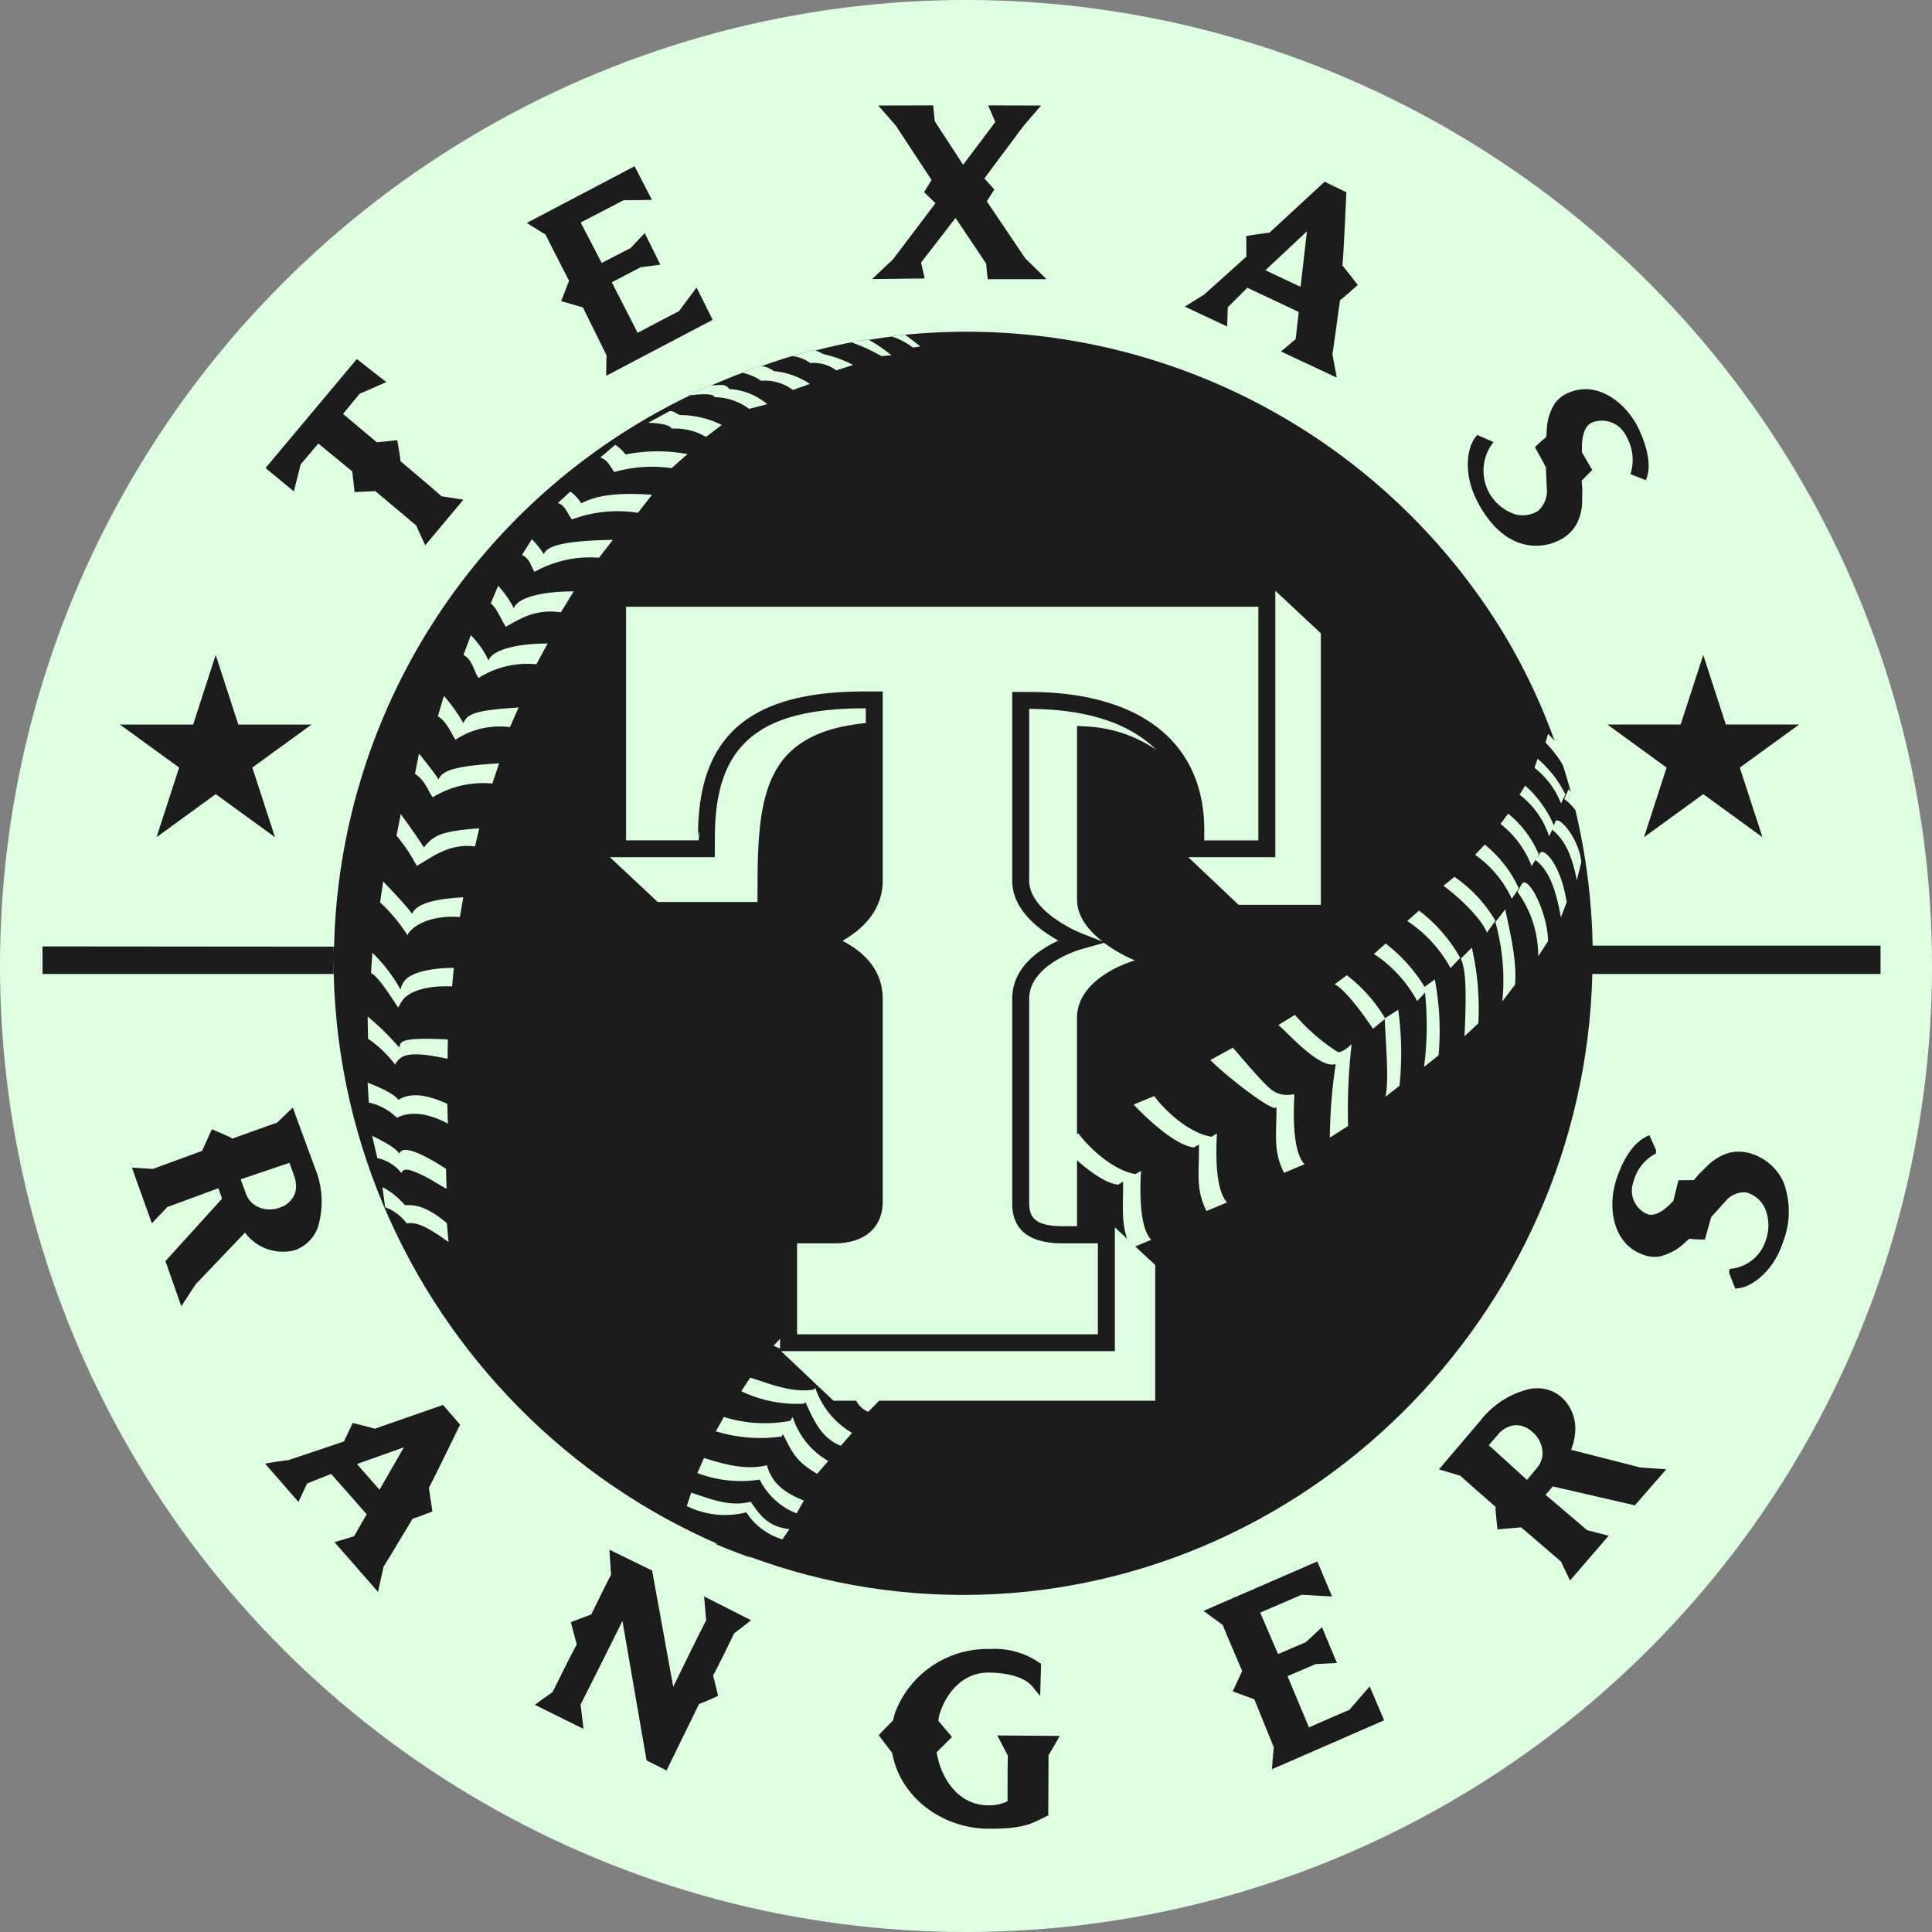 <svg xmlns="http://www.w3.org/2000/svg" width="197.381" height="197.381" viewBox="0 0 197.381 197.381">
  <rect x="0" y="0" width="197.381" height="197.381" fill="#808080" stroke="none"/>
  <g id="g96" transform="translate(-4348.778 -9427.761)">
    <circle id="ellipse86" cx="98.691" cy="98.691" r="98.691" transform="translate(4348.778 9427.761)" fill="#ddffe0"/>
    <path id="path88" d="M4447.191,9460.569c-35.3,0-64.341,29.374-64.341,65.068s29.044,65.07,64.341,65.071c34.669-.03,63.4-28.392,64.268-63.441H4540.9v-2.9h-29.408C4510.81,9489.172,4482,9460.587,4447.191,9460.569Zm-64.341,65.068v-1.269h-29.726v2.9h29.726Z" fill="#1c1c1c" fill-rule="evenodd"/>
    <path id="path90" d="M4447.109,9431.887a94.3,94.3,0,0,0-94.162,92.563v0l29.962.025a64.125,64.125,0,0,1,36.376-56.321l-.211.014,2.279-1.036h.125c1.034-.451,2.075-.881,3.13-1.274l-.089-.021c.661-.247,1.315-.483,1.978-.705l.1.026c1.026-.346,2.047-.712,3.09-1.01l-.045,0c.769-.22,1.529-.426,2.3-.616l.122.04c1.224-.3,2.451-.605,3.687-.83l-.03-.01c.569-.105,1.133-.22,1.706-.307l.1.058c.782-.114,1.565-.246,2.352-.338l-.076-.028c.4-.044.808-.1,1.207-.133a64.256,64.256,0,0,1,66.8,41.7l.195.232c.384,1.064.754,2.136,1.086,3.226l-.131-.262c.211.684.357,1.38.544,2.066l.147.167c.189.681.364,1.37.524,2.056l-.13-.176a65.39,65.39,0,0,1,1.829,13.337h29.38c.013.585.037,1.169.045,1.756l.006.006a94.31,94.31,0,0,0-94.2-94.206Zm-34.37,57.861v23.866h7.415l.084-.974-.145.48c0-10.181,5.241-14.716,17-14.716h1.868v19.3c0,3.309-2.4,5.191-4.117,6.177,1.736.893,4.117,2.64,4.117,5.943V9550.5c0,2.681-1.843,4.287-4.946,4.287h-3.805v9.291h30.731v-9.291h-3.6c-3.423,0-5.153-1.378-5.153-4.095v-20.863c0-3.274,2.781-5.072,4.716-5.976-1.91-1.068-4.716-3.1-4.716-6.145v-19.26l.911.006h.782c11.4,0,17.931,5.149,17.931,14.141l-.008,1.022h5.533v-23.866h-64.6Z" fill="#ddffe0" fill-rule="evenodd"/>
    <path id="path92" d="M4444.117,9438.526l-5.611.016,1.789,2.046s3.119,4.747,3.654,5.56l-.766,1.242,1.167,1.127c-.305.41-4.341,5.743-4.341,5.743s-1.548,1.456-1.548,1.456l-.584.557,5.371-.062-.371-1.626c.161-.205,3.074-3.975,3.521-4.555.421.62,3.13,4.658,3.139,4.674v.028c0,.2.121,1.277.121,1.277l.034.278,6-.006-2.189-2.15c0-.008-3.348-4.972-3.906-5.8l.764-1.209-1.014-1.132c.282-.387,4.051-5.434,4.051-5.434l1.744-2.012-5.409-.016.187.438.542,1.261c-.191.257-2.842,3.772-3.287,4.363l-2.914-4.466,0-.029c0-.206-.118-1.284-.118-1.284Zm-30.509,6.216-.28.152-10.731,5.644,1.933,1.2c0,.087,2.065,4.078,2.383,4.7l-.8,2.091,2.215.639c.12.239,2.418,4.9,2.428,4.917-.031,0-.043,1.541-.043,1.541l0,.525,10.873-5.714-1.645-3.3s-1.807,2.425-1.807,2.434c-.018-.026-3.483,1.808-4.212,2.192l-2.639-5.159,2.975-1.556c0,.019,1.55-.187,1.55-.187l.436-.057-1.6-3.229-1.451,1.539c-.008-.013-2.28,1.173-2.942,1.513l-2.147-4.131c.492-.259,4.4-2.286,4.4-2.29,0,.031,2.378-.016,2.378-.016l.5-.011Zm70.5,1.584-.157.146s-5.482,5.065-5.5,5.079c-.008-.042-2.08.276-2.08.276l-.268.042s.01,1.865.014,2.107l-4.324,3.889c.042-.034-1.482.915-1.482.915l-.486.306,4.325,2.032s.05-1.746.061-1.961l2-2c.359.167,4.882,2.3,5.25,2.477-.042.364-.288,2.547-.311,2.766l-1.5,1.27,5.7,2.67-.447-2.382c.014,0,.769-5.464.781-5.548.049.044,1.594-1.346,1.594-1.346l.22-.192s-1.57-2-1.578-2c.072-.006.4-7.253.4-7.253l.014-.209Zm-1.807,5.067c-.142,1.217-.577,5.006-.651,5.672l-3.594-1.694c.517-.485,3.355-3.139,4.245-3.978Zm-97.072,13.048-.189.233-9.133,10.9,2.894,2.387s.7-2.783.706-2.791c.016.014,1.341-1.562,1.793-2.1.409.34,3.292,2.711,3.464,2.848l.241,2.114,2.116-.1,4.2,3.527c0,.065.692,1.556.692,1.556l.209.456,3.9-4.664-2.251-.347c0-.061-4.128-3.535-4.191-3.594l.007-.035c0-.275-.276-1.813-.276-1.813l-.051-.287s-1.856.2-2.079.217c-.186-.154-3.055-2.564-3.455-2.9.312-.388,1.705-2.065,1.709-2.076.014.022,2.227-.965,2.227-.965l.476-.214Zm125.447,3.082a4.219,4.219,0,0,0-1.6.346,3.273,3.273,0,0,0-1.421,1.061,5.442,5.442,0,0,0-.84,2.5l-.04.666-.039.341a9.607,9.607,0,0,0-.963.843l-.179.169s1.126,2.044,1.126,2.056v.064c0,.389.1,2.321.1,2.321a2.7,2.7,0,0,1-.929,2.082,2.931,2.931,0,0,1-2.306.333,4.687,4.687,0,0,1-2.456-7.063l.233-.319-1.661-.725-.152.185c-.95,1.166-1.244,3.832.1,6.489,1.184,2.334,2.746,3.859,4.517,4.408a5.258,5.258,0,0,0,4.157-.453,3.968,3.968,0,0,0,1.46-1.415,4.993,4.993,0,0,0,.627-2.158l.026-1.534-.069-.845,1.078-1.1-1.062-1.818.011-.113,0-.354c0-1.365.366-2.278,1.043-2.57a2.754,2.754,0,0,1,3.493,1.421,4.787,4.787,0,0,1,.5,3.591l-.073.272,1.576.616.109-.318c.533-1.678-.331-3.862-.89-5.018-1.064-2.167-3.191-4-5.476-3.962Zm-139.862,27.149-2.307,7.113h-7.478l6.05,4.393-2.309,7.115,6.044-4.4,6.058,4.4-2.315-7.115,6.046-4.393h-7.477Zm151.974,0-2.31,7.111h-7.483l6.05,4.4-2.31,7.111,6.053-4.4,6.05,4.4-2.316-7.111,6.058-4.4h-7.485Zm-144.1,46.244-.349.335-1.26,1.214c-.022-.014-1.522.528-1.522.528l-3.039,1.091c0-.071-1.815-.836-1.815-.836l-.282-.115-1,2.21c-.226.084-5.038,1.845-5.048,1.847-.008-.019-1.645-.111-1.645-.111l-.476-.031,2.038,5.69,1.6-1.68c.022.021,4.076-1.489,5.2-1.905l.374,1.066-5.784,6.383,1.618,4.612s1.435-2.192,1.476-2.248c.094-.1,4.694-4.92,5.032-5.275a4.826,4.826,0,0,0,5.111,1.79,3.9,3.9,0,0,0,2.346-2.361,9.012,9.012,0,0,0-.308-6.035l-2.266-6.168Zm138.595,2.813-.414.213c-1.187.622-2.232,2.137-2.941,4.262-.952,2.862-.386,6.521,2.545,7.676a3.382,3.382,0,0,0,1.811.259,5.629,5.629,0,0,0,2.394-1.208l.489-.444.213-.17a11.127,11.127,0,0,0,1.336.076l.242,0s.649-2.3.649-2.311c.026.008,1.578-1.74,1.578-1.74a2.477,2.477,0,0,1,1.965-.764,2.965,2.965,0,0,1,1.894,1.519,4.454,4.454,0,0,1,.158,3.3,4.178,4.178,0,0,1-3.346,2.955l-.389.064-.036.4.625,1.588.327-.029c1.309-.131,3.6-1.689,4.568-4.763a8.556,8.556,0,0,0,.044-6.059,5.379,5.379,0,0,0-3.472-2.982,4.2,4.2,0,0,0-2.089-.036h0a5.368,5.368,0,0,0-2.01,1.124c-.012.006-1.087,1.066-1.087,1.066l-.5.6-1.578.021-.533,2.114-.193.185c-1.218,1.285-2.028,1.292-2.4,1.179a2.6,2.6,0,0,1-1.482-3.3,4.5,4.5,0,0,1,2.06-2.781l.246-.136.014-.335Zm-138.934,2.833c.144.382.454,1.268.454,1.268a3.228,3.228,0,0,1,.221,1.126,2.181,2.181,0,0,1-.144.8,2.423,2.423,0,0,1-1.507,1.376,2.9,2.9,0,0,1-2.356-.126,2.362,2.362,0,0,1-1.112-1.292l-.541-1.468Zm127.679,23.036a4.383,4.383,0,0,0-.889.05,8.91,8.91,0,0,0-5.1,3.231l-4.252,5s2.185.649,2.195.649v0c0,.047,3.561,3.155,3.6,3.188l-.016.108c0,.411.17,1.886.17,1.886l.036.3s2.179-.187,2.41-.211c.2.166,4.093,3.514,4.093,3.514,0,.056.7,1.491.7,1.491l.208.423,3.944-4.569-2.223-.572c0-.025-3.313-2.841-4.23-3.611l.75-.856c.348.083,8.378,1.933,8.378,1.933l3.21-3.682-2.658-.186c-.049-.011-6.545-1.674-7.066-1.806a6.249,6.249,0,0,0,.429-2.038,4.291,4.291,0,0,0-1.383-3.309,3.744,3.744,0,0,0-2.311-.939Zm-111.988,1.7-.292.1s-6.668,2.327-6.693,2.333c0-.041-1.992-.528-1.992-.528l-.255-.063s-.791,1.685-.892,1.889l-5.582,1.877.04.018c-.252.012-.713.079-1.717.232l-.8.131,3.41,3.914s.795-1.685.884-1.878l2.459-.98c.25.284,3.384,3.84,3.628,4.121-.173.3-1.187,2.077-1.278,2.244l-2.008.607,4.444,5.081.575-2.605c.008.046,1.151-1.866,1.151-1.866l1.819-3.021c.021.054,1.776-.636,1.776-.636l.238-.089s-.359-2.42-.363-2.428c.055.008,3.1-6.26,3.1-6.26l.091-.187Zm109.835,2.075a2.541,2.541,0,0,1,1.437.657,2.921,2.921,0,0,1,1.057,2.119v.047a2.365,2.365,0,0,1-.586,1.554l-1,1.205c-.412-.377-3.521-3.2-3.9-3.545l.876-1.021a2.651,2.651,0,0,1,1.622-1,2.127,2.127,0,0,1,.5-.013Zm-113.833,2.255c-.584,1.011-2.173,3.775-2.491,4.33-.415-.469-1.871-2.126-2.3-2.624C4385.888,9577.106,4388.936,9576.019,4390.039,9575.625Zm33.515,9.711a6.43,6.43,0,0,1-1.744.134c1.218.527,2.453.989,3.692,1.438a7.7,7.7,0,0,1-1.949-1.572Zm-12.518.744.034.538.137,2.04c-.028-.04-1.191,2.335-1.191,2.335l-.83,1.7c-.217.08-2.09.795-2.09.795s.6,2.284.611,2.3c-.073-.012-1.59,3.058-1.59,3.058l-.894,1.8c-.021-.026-1.384.976-1.384.976l-.415.306,4.966,2.463s-.3-2.507-.3-2.513c.042,0,3.15-6.253,4.277-8.513l2.464,14.244,2.04,1.029s3.312-6.768,3.324-6.8a16.9,16.9,0,0,0,1.71-.719l.236-.111-.518-2.107c.073,0,1.329-2.58,1.329-2.58l.834-1.709c.034.006,1.332-1.019,1.332-1.019l.387-.306-4.8-2.432.218,2.464c-.037-.026-2.28,4.543-2.28,4.543s-.647,1.331-1.087,2.229c-.292-1.611-2.159-11.879-2.159-11.879Zm72.325,1.2-.423.185-11.206,4.868,1.969,1.443c0,.082,1.82,4.327,1.98,4.7-.1.221-.968,2.076-.968,2.076l2.207.813,2,4.921c-.026,0-.16,1.705-.16,1.705l-.043.522,11.467-5-1.477-3.465-2.1,2.423c-.012-.029-2.664,1.133-2.664,1.133l-1.437.633c-.126-.3-1.98-4.725-2.189-5.235.466-.2,2.858-1.23,2.864-1.232s1.738-.089,1.738-.089l.442-.021L4483.84,9594l-1.667,1.545c0-.012-2.771,1.185-2.771,1.185l-.05.021c-.207-.479-1.623-3.761-1.826-4.241.434-.186,4.1-1.758,4.232-1.823.169.015,3.108.177,3.108.177l-1.506-3.579Zm-33.467,8.945a10.1,10.1,0,0,0-9.68,6.519l-.224.822c-.012-.032-1.262,1.266-1.262,1.266l-.18.2,1.384,1.82c.747,4.375,4.96,7.692,9.76,7.734,3.373.034,4.357-.454,5.509-1.028l.669-.335.028-6.168c.044,0,.881-1.486.881-1.486l.261-.462-6.374-.048,1.093,2.1c-.035,0-.043,1.563-.043,1.563l-.008,3.056a4.318,4.318,0,0,1-1.993.419c-3.036-.022-4.822-2.745-5.247-5.425.026-.021,1.365-1.354,1.365-1.354l.2-.2-1.4-1.667.093-.532c.62-2.146,2.31-4.451,5.183-4.384,2.067.045,3.608.55,4.339,1.422l.254.316.536.659.1-3.287-.209-.14a8.011,8.011,0,0,0-5.033-1.375Z" fill="#1c1c1c" fill-rule="evenodd"/>
    <path id="path94" d="M4441.229,9461.953l-.218.025c-.4.037-.809.09-1.207.135l.076.026a7.279,7.279,0,0,1,2.173,1.129l.748-.112S4441.883,9462.414,4441.229,9461.953Zm-3.8.47c-.575.088-1.137.2-1.7.3l.03.012a18.191,18.191,0,0,1,3.075,1.41l1.018-.092a15.954,15.954,0,0,0-2.318-1.578Zm-5.485,1.1c-.773.19-1.531.4-2.3.616l.045,0a3.7,3.7,0,0,1,1.862.713,3.936,3.936,0,0,1,2.671.746l1.716-.552a12.928,12.928,0,0,0-3.045-1.115,5.53,5.53,0,0,0-.827-.373Zm-5.446,1.6c-.662.223-1.317.458-1.977.706l.089.021a5.268,5.268,0,0,1,1.935.812,4.8,4.8,0,0,1,3.24.938l1.733-.611a7.91,7.91,0,0,0-3.679-1.314,2.866,2.866,0,0,0-1.24-.523Zm-4.037,1.973c-.332-.017-.686.041-.981.029h-.125l-2.279,1.036.211-.016c.634-.067,2.3-.286,2.509.194a6.1,6.1,0,0,1,3.519,1.192l1.843-.475a6.509,6.509,0,0,0-3.852-1.543.994.994,0,0,0-.845-.419Zm-5.249,2.655-2.217,1.2c.283.018,2.156.055,2.4.6a6.224,6.224,0,0,1,3.51.848l1.611-1.226a9.864,9.864,0,0,0-4.268-1.01c-.52-.178-.445-.344-1.038-.418Zm-5.571,3.452-1.538,1.3c.733.229.98.846,1.43,1.478a14.335,14.335,0,0,1,5.862-.394l1.618-1.435a16.9,16.9,0,0,0-6.32.037,4.539,4.539,0,0,0-1.052-.988Zm-4.591,4.774-1.277,1.175c.738.225.972,1.063,1.432,1.679a13.343,13.343,0,0,1,6.75-.679l1.429-1.842c-4.195-.3-5.923.231-7.228.867A4.1,4.1,0,0,0,4407.048,9477.985Zm-3.932,4.877-1.01,1.594c.924.508.838,1.108,1.282,1.736a11.549,11.549,0,0,1,6.585-1.439l1.42-1.836c-4.345.094-6.738.473-7.054,1.481a8.618,8.618,0,0,0-1.223-1.536Zm-3.448,4.755-.758,1.8c.672.5,1.085,1.744,1.549,2.374,1.245-.643,2.852-1.868,5.618-1.465l1.31-2.138c-3.524,0-5.8.719-6.113,1.734a10.057,10.057,0,0,0-1.606-2.309Zm79.4.5v27.228h-8.892l5.146,4.869h8.4v-27.741l-4.659-4.354Zm-82.19,4.553-.75,2.007c.934.509,1.085,1.745,1.537,2.356a9.335,9.335,0,0,1,5.912-1.4l1.148-2.118c-3.389,0-5.736.732-6.038,1.746a8.671,8.671,0,0,0-1.809-2.59Zm-2.754,6.2-.618,2.081c.923.52,1.357,1.755,1.806,2.391a8.165,8.165,0,0,1,5.558-1.286l.89-2.006c-4.222.26-5.32.616-5.632,1.617a16.964,16.964,0,0,0-2-2.8Zm42.968,1.268c-10.843,0-15.269,3.76-15.279,13.082l-.012,2.125h-10.713l4.886,4.578h10.188l.01-1.711c0-9.546.932-15.564,11.058-16.572v-1.5Zm16.826.051v17.513c0,3.287,5.284,5.395,5.343,5.418l2.174.851c-1.357-1.055-2.626-2.5-2.626-4.313v-17.726l.839.052a13.742,13.742,0,0,1,7.261,2.4c-2.7-2.7-7.053-4.174-12.991-4.191Zm53.014,2.558-.258.878a12.643,12.643,0,0,1,2.287,3.253l.132.262c-.333-1.09-.7-2.164-1.085-3.229l-.2-.229c-.226-.264-.493-.555-.877-.935Zm-115.349,2.009-.414,2.082c.938.517,1.354,1.75,1.815,2.384a9.872,9.872,0,0,1,6.089-1.4l.695-2.069c-4.074.245-5.857.645-6.179,1.663-.451-.757-2.006-2.657-2.006-2.657Zm114.282.522-.316.938a8.568,8.568,0,0,1,2.708,3.637l.444-.92A11.282,11.282,0,0,0,4505.866,9505.281Zm-1.263,2.743-.581.936a8.7,8.7,0,0,1,3.019,4.257l.371-.787-.045.12c.89.737,1.9,1.913,2.5,5.16l.46-1.842c-.179-2.339-2.354-4.936-2.666-4.13l-.133.367A11.392,11.392,0,0,0,4504.6,9508.024Zm4.423.381-.437.991a5.992,5.992,0,0,1,1.457,1.6l.131.172c-.159-.684-.335-1.373-.524-2.054l-.147-.167Zm-6.169,2.493-.788,1.048a9.89,9.89,0,0,1,3.187,4.316l.387-.637c.656.568,1.831,1.426,2.6,5.872l.595-1.547c-.654-4.229-2.626-5.822-2.786-4.875l-.276.34.212-.34a10.634,10.634,0,0,0-3.13-4.177Zm-113.135.027-.436,2.223a16.648,16.648,0,0,1,2.062,3.085c1.248-.637,3.2-2.376,5.958-1.982l.433-1.858c-4.031.307-4.674.754-5.657,1.955C4391.641,9513.583,4389.722,9510.926,4389.722,9510.926Zm110.753,3.126-.992,1.05a11.288,11.288,0,0,1,3.747,4.492l.711-1.067A12.346,12.346,0,0,0,4500.475,9514.052Zm-3.1,3.3-1.138.921c.829.549,3.705,2.97,4.452,4.774l.869-1.2A14.121,14.121,0,0,0,4497.374,9517.349Zm-109.448.465-.322,2.149a16.384,16.384,0,0,1,2.793,3.348c.537-1.072,2.575-2.077,5.363-1.847l.346-2.024c-3.307.192-4.795.735-5.232,1.687C4390.392,9520.369,4387.926,9517.813,4387.926,9517.813Zm116.524.106-.146.072-.507.877a11.086,11.086,0,0,1,2.127,6.6l1.006-1.541C4506.9,9521.25,4505.242,9517.8,4504.45,9517.92Zm-1.89,2.749-1.008,1.313a21.953,21.953,0,0,1,.706,8.1l1.3-1.715C4503.781,9525.913,4503.013,9522.856,4502.56,9520.669Zm-8.809.13-1.2,1.066a13.419,13.419,0,0,1,4.416,4.809l.988-1.046a15.806,15.806,0,0,0-4.2-4.829Zm-32.173,3.291-2.4.676c-.053.015-5.256,1.521-5.256,5.057v20.864c0,1.414.578,2.357,3.418,2.357h1.469l0-.414v-6.316c1.474,1.294,3.021,2.354,4.194,2.487l.512-.3c.021,2.542-.195,4.046.411,5.821l-1.252-1.164v12.651h-34.1l5.357,5.066h2.32a2.352,2.352,0,0,0,1.233,1.131l1.109-1.131h28.206V9557l-2.039-1.894,1.627-.683c-1.215-1.271-1.164-5.016-1.038-7.043l-.565.332c-2.26-.374-4.708-2.632-5.838-4.166l-.142.06v-11.826c0-4.264,5.908-5.9,5.908-5.9A15.172,15.172,0,0,1,4461.578,9524.09Zm28.769.071-1.206,1.066a13.47,13.47,0,0,1,4.42,4.811l.8-.854a32.247,32.247,0,0,1-.1,7.591l1.482-1.184a27.893,27.893,0,0,0-.381-7.759l-1.044.764A16.128,16.128,0,0,0,4490.347,9524.161Zm8.8.426-1.123,1.114c.373.962.661,2.133.369,7.938l1.417-1.319A27.932,27.932,0,0,0,4499.148,9524.587Zm-112.328.525-.142,2.066c.816.369,2.325,2.9,2.778,3.518.107-.114.24-.494.518-.834.5-.6,1.923-1.444,4.991-1.316l.175-1.9c-3.539.042-4.67.9-4.97,1.253a2.089,2.089,0,0,0-.468.981,16.14,16.14,0,0,0-2.882-3.772Zm99.541,2.3-1.247.933c.525.146,1.933,1.554,3.932,4.527l1.2-.986c.164,3.3.427,6.429.069,7.938l1.438-1.121a32.007,32.007,0,0,0-.13-7.776l-1.339.866a15.737,15.737,0,0,0-3.919-4.4Zm-5.284,4.042-1.7,1.037c.769.577,4.241,4.587,5.863,3.98a53.048,53.048,0,0,0-.6,7.526l1.863-1.193a58.862,58.862,0,0,1,.364-8.365c.068-.072-1.046,1.077-1.506.756A19.952,19.952,0,0,1,4481.077,9531.45Zm-94.742.158.045,2.28a11.879,11.879,0,0,1,2.764,2.639c.574-.967,1.225-1.467,5.361-.593l.022-1.976c-4.879-.237-4.808.205-4.963.829A26.014,26.014,0,0,0,4386.335,9531.608Zm88.409,3.191-2.315,1.265c1.341,1.384,5.733,4.871,6.633,4.9l.123-.094c.015,2.938-.353,4.465.771,6.717l2.1-.877c-1.211-1.258-1.155-5.015-1.036-7.04l-.073-.127a2.661,2.661,0,0,1-2.549-.688C4477.554,9538.132,4474.744,9534.8,4474.744,9534.8Zm-88.411,3.567.123,2.044a5.778,5.778,0,0,1,2.87,1.55c1.241-.636,3.008-.579,5.208.6l-.059-2.026c-2.664-1.2-4.038-.983-5.016-.4C4389.01,9539.347,4386.333,9538.367,4386.333,9538.367Zm80.368,1.377-2.11.872c1.912,2,4.446,4.182,6.163,4.378l.515-.3c.027,3-.361,4.514.769,6.795l2.109-.878c-1.215-1.263-1.162-5.021-1.041-7.04l-.557.328C4470.279,9543.539,4467.838,9541.283,4466.7,9539.744Zm-79.9,4.072.527,2.271a4.206,4.206,0,0,1,2.456,1.52c.24-.637,1.014-.285,2.026.164.892.412,1.557.885,2.587,1.448l-.052-2.043c-2.25-1.445-4.448-2.546-4.766-1.542-.439-.759-2.778-1.818-2.778-1.818Zm1.044,5.23.283,2.057a4.747,4.747,0,0,1,2.194,1.646c1.061-.132,2,.279,4.279,1.911l-.17-1.934c-2.326-1.947-3.461-1.836-4.29-1.836a7.69,7.69,0,0,0-2.3-1.845Zm40.628,15.494-.663.713.663.3Zm-3.047,3.968-.923,1.388a13.13,13.13,0,0,0,6.443,1.273l.116-.168c.826,1.823,1.623,3.715,3.624,4.47l1.136-1.315a8.464,8.464,0,0,1-3.758-4.619l-.124.183C4429.692,9570.147,4427.031,9568.982,4425.427,9568.509Zm-2.688,4.023-.829,1.465a15.43,15.43,0,0,0,6.725.528l.13-.229c.907,1.67,1.141,2.663,3.492,4.044l1.138-1.313a7.952,7.952,0,0,1-3.632-4.494l-.245.391a13.973,13.973,0,0,1-6.779-.391Zm-2.04,4.193-.675,1.537a12.536,12.536,0,0,0,6.364.667,7.113,7.113,0,0,0,3.773,3.455l.738-1.313c-1.667-.687-3.224-1.569-3.769-3.609-2.347.593-4.813-.265-6.431-.736Zm-1.308,3.543-.446,1.367a8.8,8.8,0,0,0,6.084.637,6.615,6.615,0,0,0,3.679,2.763l.72-1.04c-2.14-.26-2.979-1.355-3.945-2.8-2.331.593-4.488-.453-6.092-.928Z" fill="#ddffe0" fill-rule="evenodd"/>
  </g>
</svg>

